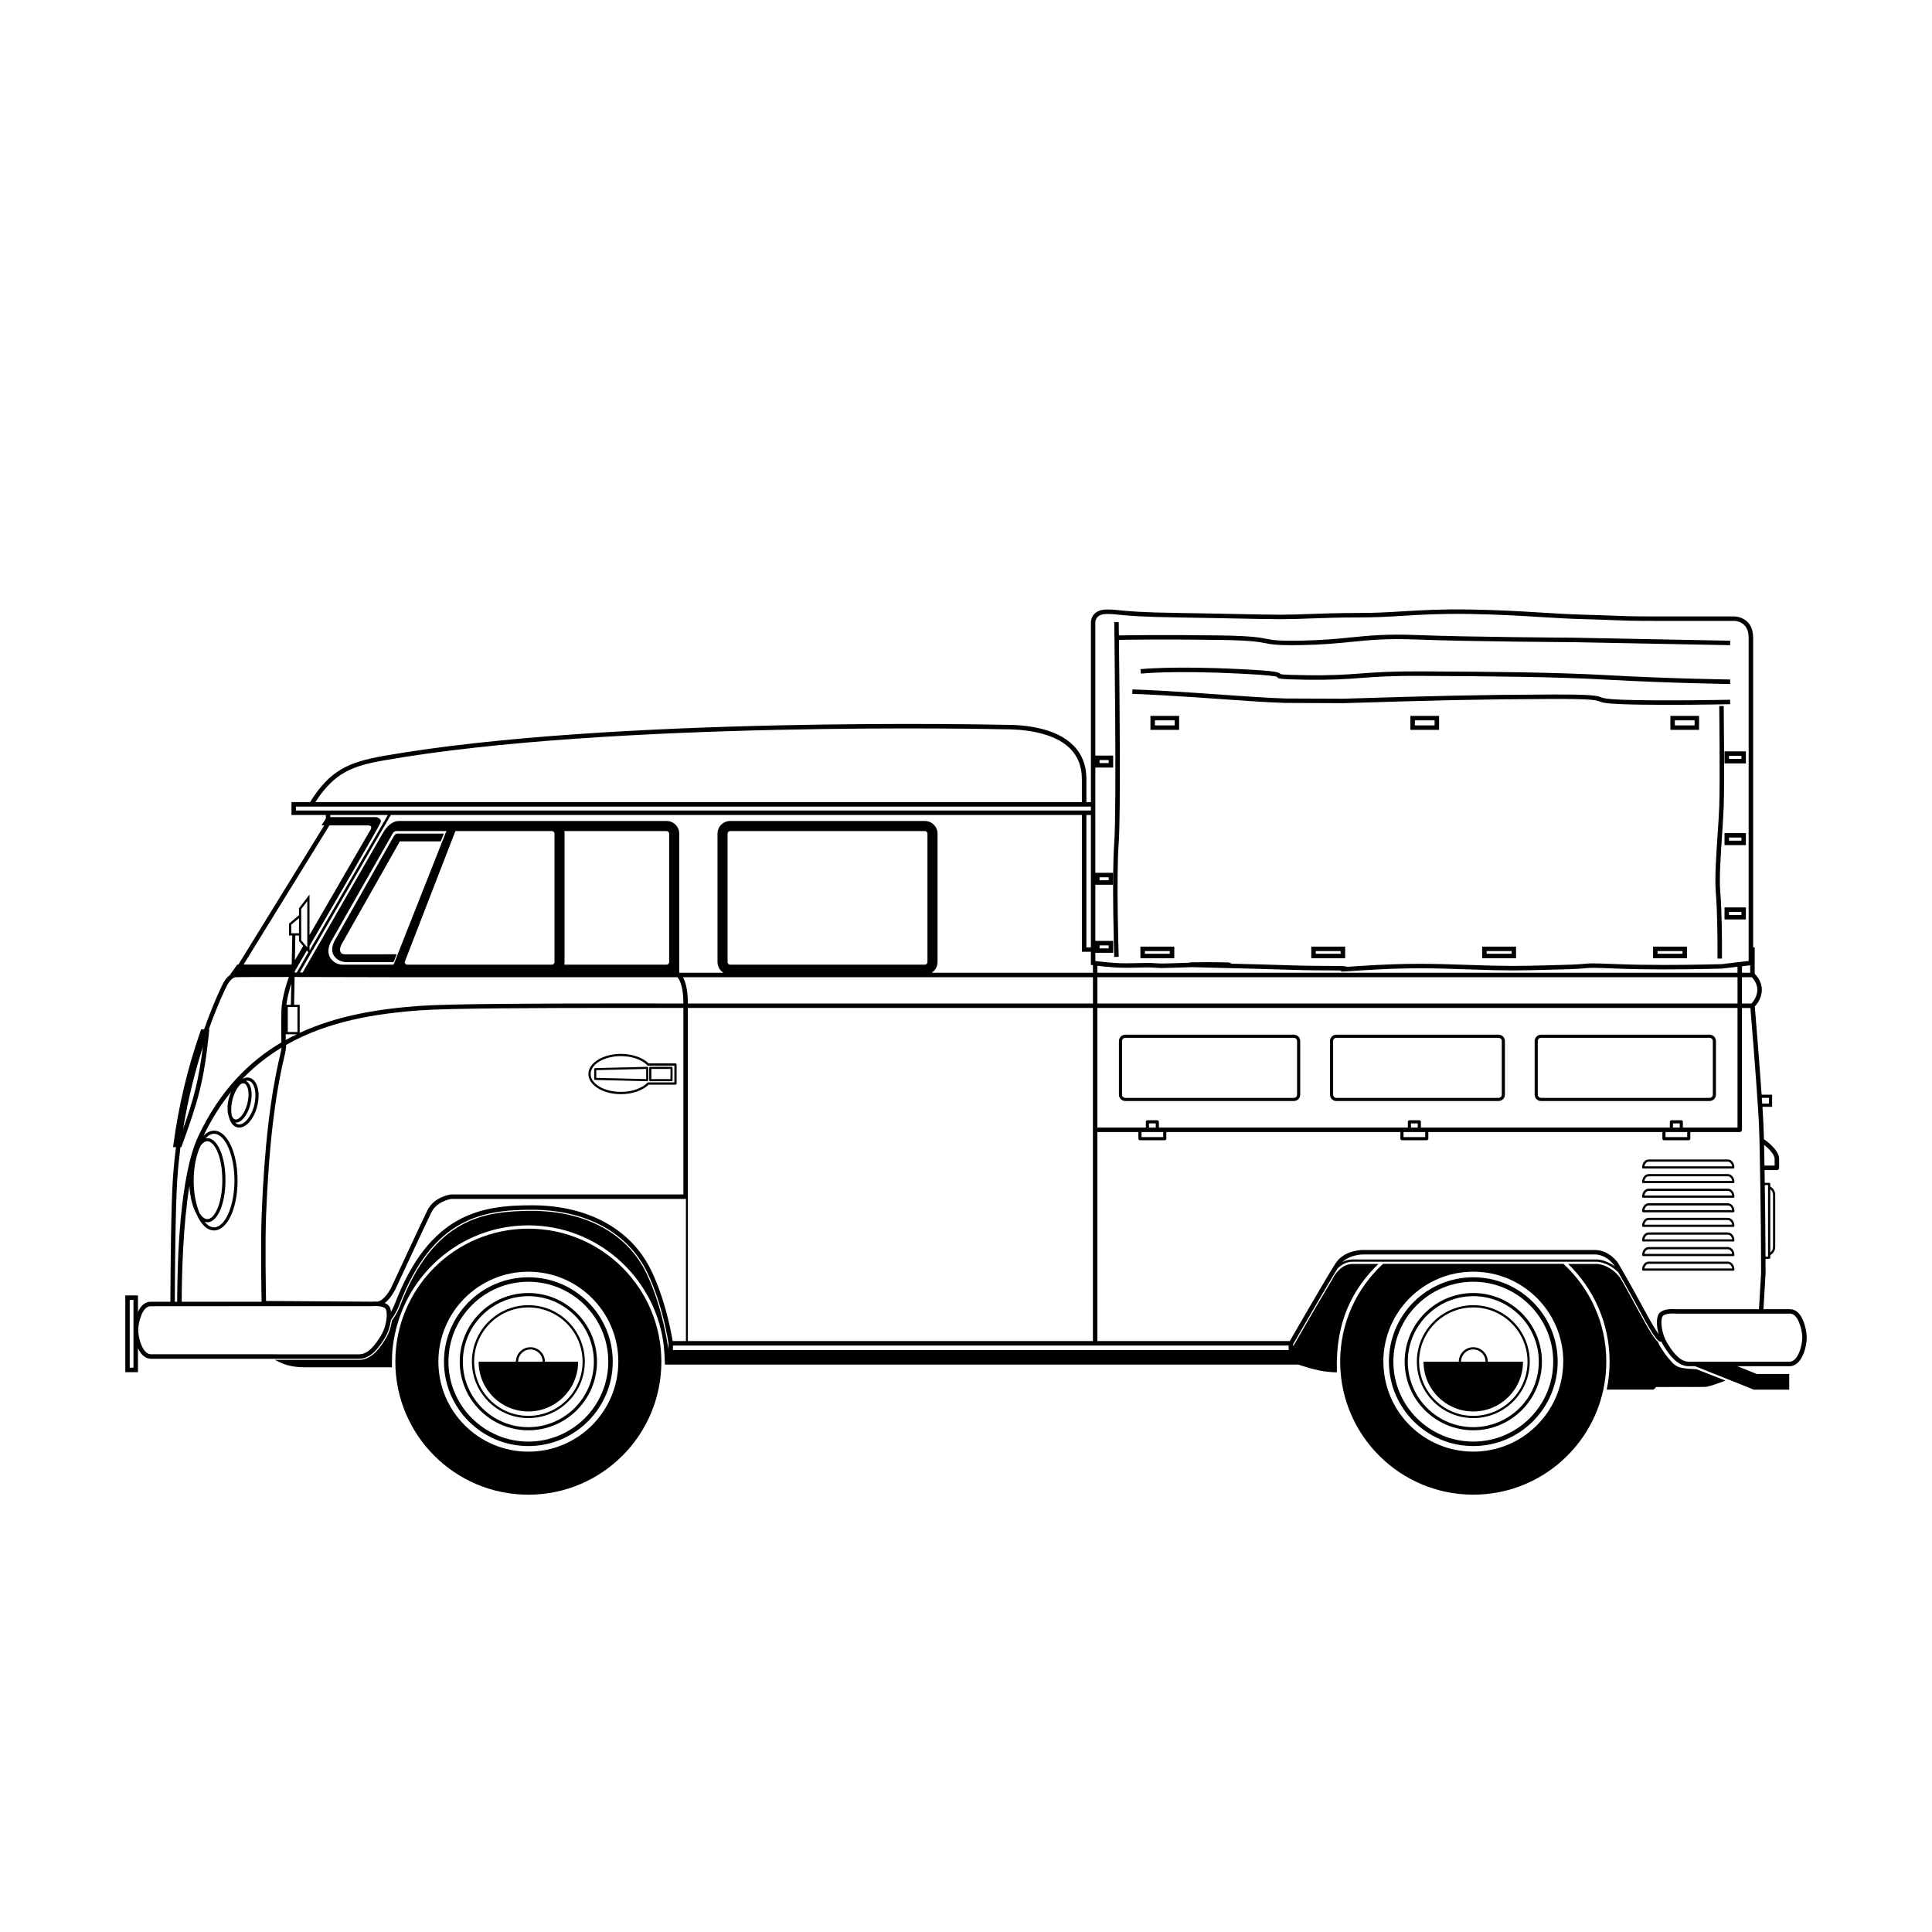 <?xml version="1.0" encoding="UTF-8"?>
<!-- The Best Svg Icon site in the world: iconSvg.co, Visit us! https://iconsvg.co -->
<svg fill="#000000" width="800px" height="800px" version="1.1" viewBox="144 144 512 512" xmlns="http://www.w3.org/2000/svg">
 <g>
  <path d="m534.44 527.22c-12.332 0-22.363-10.031-22.363-22.363s10.031-22.363 22.363-22.363c12.328 0 22.363 10.035 22.363 22.363 0 12.332-10.035 22.363-22.363 22.363zm0-43.543c-11.68 0-21.18 9.5-21.18 21.18 0 11.68 9.5 21.18 21.18 21.18 11.676 0 21.18-9.5 21.18-21.18 0-11.68-9.504-21.18-21.18-21.18z"/>
  <path d="m534.44 523.04c-10.031 0-18.188-8.16-18.188-18.188 0-10.027 8.156-18.188 18.188-18.188 10.027 0 18.188 8.16 18.188 18.188 0 10.031-8.164 18.188-18.188 18.188zm0-35.543c-9.57 0-17.359 7.785-17.359 17.355 0 9.57 7.785 17.359 17.359 17.359 9.57 0 17.359-7.785 17.359-17.359-0.004-9.57-7.789-17.355-17.359-17.355z"/>
  <path d="m534.44 519.81c-8.25 0-14.961-6.711-14.961-14.961 0-8.246 6.707-14.961 14.961-14.961 8.246 0 14.961 6.711 14.961 14.961-0.004 8.25-6.715 14.961-14.961 14.961zm0-29.324c-7.922 0-14.367 6.445-14.367 14.367s6.445 14.367 14.367 14.367 14.367-6.445 14.367-14.367c-0.004-7.922-6.449-14.367-14.367-14.367z"/>
  <path d="m284.02 469.61c-19.469 0-35.25 15.781-35.25 35.25s15.781 35.25 35.25 35.25 35.25-15.781 35.25-35.25-15.781-35.25-35.25-35.25zm0 59.094c-13.168 0-23.844-10.676-23.844-23.844s10.676-23.844 23.844-23.844 23.844 10.676 23.844 23.844-10.676 23.844-23.844 23.844z"/>
  <path d="m284.02 527.22c-12.328 0-22.363-10.035-22.363-22.363 0-12.332 10.035-22.363 22.363-22.363 12.332 0 22.363 10.031 22.363 22.363 0 12.328-10.031 22.363-22.363 22.363zm0-43.543c-11.676 0-21.18 9.5-21.18 21.18 0 11.68 9.504 21.18 21.18 21.18 11.68 0 21.18-9.5 21.18-21.18 0-11.68-9.5-21.18-21.18-21.18z"/>
  <path d="m284.02 523.04c-10.027 0-18.188-8.16-18.188-18.188 0-10.027 8.16-18.188 18.188-18.188 10.031 0 18.188 8.16 18.188 18.188 0 10.031-8.16 18.188-18.188 18.188zm0-35.543c-9.57 0-17.359 7.785-17.359 17.359 0 9.57 7.785 17.359 17.359 17.359 9.57 0 17.359-7.785 17.359-17.359-0.004-9.574-7.789-17.359-17.359-17.359z"/>
  <path d="m284.02 519.81c-8.246 0-14.961-6.711-14.961-14.961s6.711-14.961 14.961-14.961 14.961 6.711 14.961 14.961c-0.004 8.25-6.711 14.961-14.961 14.961zm0-29.324c-7.922 0-14.367 6.445-14.367 14.367s6.445 14.367 14.367 14.367 14.367-6.445 14.367-14.367c-0.004-7.922-6.449-14.367-14.367-14.367z"/>
  <path d="m558.32 478.93h-47.793c-6.988 6.441-11.371 15.668-11.371 25.922 0 0.16 0.008 0.316 0.012 0.473 0.254 19.25 15.961 34.777 35.27 34.777 16.934 0 31.074-11.945 34.469-27.863 0.508-2.383 0.781-4.852 0.781-7.387 0.004-10.254-4.379-19.484-11.367-25.922zm-23.879 49.766c-13.012 0-23.57-10.422-23.82-23.371-0.004-0.16-0.023-0.312-0.023-0.473 0-13.168 10.676-23.844 23.844-23.844s23.844 10.676 23.844 23.844c0 0.16-0.02 0.316-0.023 0.473-0.258 12.949-10.812 23.371-23.82 23.371z"/>
  <path d="m593.53 506.84s-3.457-0.051-4.742-0.594c-1.281-0.543-2.023-1.625-2.023-1.625-1.055-1.074-1.953-2.406-2.758-3.727-0.234-0.383-0.453-0.812-0.676-1.34-0.684-0.562-1.945-2.293-4.805-7.598-0.984-1.832-1.895-3.488-2.711-4.961l-0.113-0.207c-0.863-1.59-1.445-2.598-1.879-3.352l-0.457-0.777c-2.664-3.59-6.027-3.707-6.172-3.707h-7.625c6.773 6.574 10.996 15.762 10.996 25.922 0 2.531-0.266 5-0.762 7.387h12.414l0.691-0.691h3.852v-0.012c2.957 0.012 8.141 0.023 9.082-0.008 1.332-0.047 5.43-1.688 5.43-1.688z"/>
  <path d="m603.35 476.88h-23.879c-0.164 0-0.293-0.129-0.293-0.293 0-1.16 0.781-2.109 1.746-2.109h20.969c0.965 0 1.746 0.945 1.746 2.109 0.008 0.164-0.125 0.293-0.289 0.293zm-23.562-0.586h23.25c-0.105-0.699-0.574-1.23-1.141-1.23h-20.969c-0.566 0-1.035 0.531-1.141 1.23z"/>
  <path d="m603.35 473.01h-23.879c-0.164 0-0.293-0.133-0.293-0.293 0-1.164 0.781-2.109 1.746-2.109h20.969c0.965 0 1.746 0.945 1.746 2.109 0.008 0.16-0.125 0.293-0.289 0.293zm-23.562-0.582h23.25c-0.105-0.699-0.574-1.23-1.141-1.23h-20.969c-0.566 0-1.035 0.527-1.141 1.23z"/>
  <path d="m603.35 465.27h-23.879c-0.164 0-0.293-0.133-0.293-0.293 0-1.164 0.781-2.109 1.746-2.109h20.969c0.965 0 1.746 0.945 1.746 2.109 0.008 0.164-0.125 0.293-0.289 0.293zm-23.562-0.586h23.25c-0.105-0.703-0.574-1.23-1.141-1.23h-20.969c-0.566 0-1.035 0.531-1.141 1.23z"/>
  <path d="m603.35 453.67h-23.879c-0.164 0-0.293-0.129-0.293-0.293 0-1.16 0.781-2.109 1.746-2.109h20.969c0.965 0 1.746 0.945 1.746 2.109 0.008 0.164-0.125 0.293-0.289 0.293zm-23.562-0.586h23.25c-0.105-0.699-0.574-1.23-1.141-1.23h-20.969c-0.566 0-1.035 0.531-1.141 1.23z"/>
  <path d="m603.35 480.74h-23.879c-0.164 0-0.293-0.129-0.293-0.293 0-1.164 0.781-2.109 1.746-2.109h20.969c0.965 0 1.746 0.945 1.746 2.109 0.008 0.164-0.125 0.293-0.289 0.293zm-23.562-0.586h23.25c-0.105-0.699-0.574-1.23-1.141-1.23h-20.969c-0.566 0-1.035 0.531-1.141 1.23z"/>
  <path d="m603.35 461.41h-23.879c-0.164 0-0.293-0.133-0.293-0.293 0-1.164 0.781-2.109 1.746-2.109h20.969c0.965 0 1.746 0.945 1.746 2.109 0.008 0.16-0.125 0.293-0.289 0.293zm-23.562-0.586h23.25c-0.105-0.703-0.574-1.23-1.141-1.23h-20.969c-0.566 0-1.035 0.527-1.141 1.23z"/>
  <path d="m603.35 457.54h-23.879c-0.164 0-0.293-0.129-0.293-0.293 0-1.164 0.781-2.109 1.746-2.109h20.969c0.965 0 1.746 0.945 1.746 2.109 0.008 0.164-0.125 0.293-0.289 0.293zm-23.562-0.582h23.25c-0.105-0.699-0.574-1.23-1.141-1.23h-20.969c-0.566-0.004-1.035 0.527-1.141 1.23z"/>
  <path d="m603.35 469.14h-23.879c-0.164 0-0.293-0.133-0.293-0.293 0-1.164 0.781-2.109 1.746-2.109h20.969c0.965 0 1.746 0.945 1.746 2.109 0.008 0.164-0.125 0.293-0.289 0.293zm-23.562-0.582h23.25c-0.105-0.703-0.574-1.23-1.141-1.23h-20.969c-0.566-0.004-1.035 0.527-1.141 1.23z"/>
  <path d="m315.71 426.8c-0.055-0.051-0.125-0.066-0.199-0.078l-13.773 0.336c-0.152 0.004-0.27 0.125-0.27 0.277v2.586c0 0.152 0.121 0.273 0.27 0.277l13.773 0.336h0.008c0.074 0 0.141-0.027 0.191-0.078 0.055-0.051 0.082-0.125 0.082-0.199v-3.258c0-0.078-0.027-0.148-0.082-0.199zm-0.469 3.172-13.223-0.324v-2.047l13.223-0.324z"/>
  <path d="m321.96 426.71h-5.629c-0.156 0-0.281 0.125-0.281 0.281v3.258c0 0.156 0.125 0.281 0.281 0.281h5.629c0.156 0 0.281-0.125 0.281-0.281v-3.258c0.004-0.152-0.125-0.281-0.281-0.281zm-0.281 3.262h-5.062v-2.695h5.062z"/>
  <path d="m323.01 425.81h-7.121c-1.562-1.555-4.356-2.519-7.332-2.519-4.758 0-8.629 2.394-8.629 5.336s3.871 5.336 8.629 5.336c2.981 0 5.773-0.961 7.332-2.519h7.125c0.164 0 0.297-0.133 0.297-0.297v-5.039c-0.008-0.164-0.141-0.297-0.301-0.297zm-0.297 5.039h-6.949c-0.082 0-0.16 0.031-0.215 0.09-1.434 1.496-4.113 2.426-6.992 2.426-4.43 0-8.035-2.125-8.035-4.742 0-2.613 3.606-4.742 8.035-4.742 2.883 0 5.559 0.93 6.992 2.43 0.059 0.059 0.133 0.09 0.215 0.09h6.949z"/>
  <path d="m600.34 398.04h-1.184v-3.438c0-0.09-0.004-8.977-0.453-14.16-0.309-3.562 0.109-9.758 0.477-15.227 0.188-2.785 0.363-5.41 0.441-7.539 0.227-6.332 0.004-26.363 0-26.562l1.184-0.016c0.004 0.203 0.227 20.262 0 26.621-0.078 2.148-0.254 4.785-0.441 7.578-0.367 5.426-0.781 11.574-0.48 15.043 0.457 5.238 0.457 14.176 0.457 14.262z"/>
  <path d="m585.93 330.79c-4.254 0-8.609-0.043-12.109-0.176-4.469-0.168-5.246-0.457-5.996-0.738-0.895-0.332-1.82-0.688-12.719-0.645-18.531 0.059-31.945 0.391-55 1.113l-15.449-0.059c-4.746-0.145-10.34-0.539-16.82-1-4.738-0.336-10.105-0.715-15.742-1.031-3.422-0.191-6.125-0.32-8.031-0.371l0.035-1.184c1.922 0.055 4.633 0.18 8.066 0.375 5.641 0.32 11.016 0.699 15.758 1.035 6.469 0.457 12.055 0.852 16.762 0.996l15.41 0.059c23.043-0.723 36.465-1.059 55.012-1.113 11.133-0.031 12.051 0.316 13.137 0.719 0.633 0.234 1.355 0.504 5.629 0.664 10.402 0.387 28.438 0.004 28.621 0l0.023 1.184c-0.121-0.004-8.148 0.172-16.586 0.172z"/>
  <path d="m560.79 312.99c-0.273 0-27.371-0.145-41.184-0.695-8.074-0.324-12.73 0.141-17.664 0.633-3.68 0.367-7.488 0.746-13.023 0.844-6.316 0.113-7.648-0.152-9.324-0.48-1.754-0.348-3.934-0.777-12.547-0.895-14.934-0.203-24.68-0.043-26.531-0.008-0.027-2.16-0.043-3.457-0.047-3.535l-1.184 0.016c0.008 0.492 0.68 49.141 0.004 58.406-0.684 9.32-0.008 30.113-0.004 30.32l1.184-0.039c-0.008-0.207-0.68-20.938 0-30.195 0.555-7.582 0.211-41.254 0.059-53.789 1.812-0.035 11.559-0.195 26.5 0.008 8.504 0.117 10.629 0.535 12.332 0.871 1.473 0.293 2.688 0.531 6.902 0.531 0.781 0 1.664-0.008 2.676-0.027 5.582-0.098 9.414-0.48 13.121-0.848 4.891-0.488 9.516-0.949 17.5-0.629 13.836 0.555 40.953 0.695 41.219 0.699l41.719 0.805 0.023-1.184z"/>
  <path d="m602.5 325.27c-0.164-0.004-16.414-0.238-32.062-1.121-14.934-0.84-32.133-0.934-47.309-1.016l-2.637-0.016c-7.832-0.047-11.91 0.258-15.832 0.551-3.941 0.293-7.664 0.57-14.828 0.457-7.004-0.113-7.098-0.25-7.441-0.762-0.273-0.164-2.207-0.469-9.652-0.844-18.062-0.902-26.297-0.012-26.379-0.004l-0.133-1.18c0.082-0.008 8.391-0.914 26.57-0.004 9.672 0.484 10.199 0.82 10.543 1.312 0.676 0.195 4.891 0.262 6.508 0.289 7.109 0.117 10.805-0.164 14.723-0.453 3.945-0.297 8.023-0.594 15.926-0.555l2.637 0.016c15.191 0.082 32.41 0.176 47.371 1.02 15.625 0.879 31.848 1.113 32.012 1.117z"/>
  <path d="m525.37 337.42h-7.602v-3.707h7.602zm-6.414-1.184h5.231v-1.336h-5.231z"/>
  <path d="m594.27 337.42h-7.602v-3.707h7.602zm-6.418-1.184h5.231v-1.336h-5.231z"/>
  <path d="m456.48 337.42h-7.602v-3.707h7.602zm-6.418-1.184h5.231v-1.336h-5.231z"/>
  <path d="m591.06 397.94h-8.98v-3.078h8.98zm-7.793-1.184h6.609v-0.707h-6.609z"/>
  <path d="m545.77 397.94h-8.98v-3.078h8.98zm-7.793-1.184h6.609v-0.707h-6.609z"/>
  <path d="m500.48 397.94h-8.98v-3.078h8.98zm-7.793-1.184h6.609v-0.707h-6.609z"/>
  <path d="m455.2 397.94h-8.98v-3.078h8.98zm-7.797-1.184h6.609v-0.707h-6.609z"/>
  <path d="m606.68 346.31h-5.664v-3.191h5.664zm-4.481-1.188h3.297v-0.824h-3.297z"/>
  <path d="m606.68 367.97h-5.664v-3.191h5.664zm-4.481-1.184h3.297v-0.824h-3.297z"/>
  <path d="m606.68 387.66h-5.664v-3.191h5.664zm-4.481-1.184h3.297v-0.824h-3.297z"/>
  <path d="m486.89 435.78h-44.68c-0.926 0-1.68-0.754-1.68-1.68v-14.215c0-0.926 0.754-1.68 1.68-1.68h44.68c0.926 0 1.68 0.754 1.68 1.68v14.215c-0.004 0.93-0.754 1.68-1.68 1.68zm-44.684-16.746c-0.469 0-0.848 0.379-0.848 0.848v14.215c0 0.469 0.383 0.852 0.848 0.852h44.68c0.469 0 0.848-0.383 0.848-0.852v-14.215c0-0.469-0.383-0.848-0.848-0.848z"/>
  <path d="m541.14 435.78h-42.996c-0.926 0-1.68-0.754-1.68-1.68v-14.215c0-0.926 0.754-1.68 1.68-1.68h42.996c0.93 0 1.68 0.754 1.68 1.68v14.215c0 0.93-0.754 1.68-1.68 1.68zm-43-16.746c-0.469 0-0.848 0.379-0.848 0.848v14.215c0 0.469 0.379 0.852 0.848 0.852h42.996c0.469 0 0.852-0.383 0.852-0.852v-14.215c0-0.469-0.383-0.848-0.852-0.848z"/>
  <path d="m597.06 435.78h-44.68c-0.93 0-1.68-0.754-1.68-1.68v-14.215c0-0.926 0.754-1.68 1.68-1.68h44.68c0.926 0 1.68 0.754 1.68 1.68v14.215c0 0.93-0.754 1.68-1.68 1.68zm-44.68-16.746c-0.469 0-0.852 0.379-0.852 0.848v14.215c0 0.469 0.383 0.852 0.852 0.852h44.68c0.469 0 0.852-0.383 0.852-0.852v-14.215c0-0.469-0.383-0.848-0.852-0.848z"/>
  <path d="m538.28 504.87c0-2.121-1.727-3.844-3.848-3.844-2.121 0-3.844 1.727-3.844 3.844h-9.34c0 7.281 5.902 13.184 13.184 13.184s13.184-5.902 13.184-13.184zm-3.848-3.254c1.793 0 3.254 1.461 3.254 3.254h-6.504c0-1.793 1.457-3.254 3.25-3.254z"/>
  <path d="m288.41 504.87c0-2.121-1.727-3.844-3.848-3.844s-3.844 1.727-3.844 3.844h-9.875c0 7.281 5.902 13.184 13.184 13.184s13.184-5.902 13.184-13.184zm-3.848-3.254c1.793 0 3.254 1.461 3.254 3.254h-6.504c0-1.793 1.457-3.254 3.25-3.254z"/>
  <path d="m618.39 490.95h-7.059l0.562-9.48c0-1.27-0.004-2.562-0.008-3.863h0.961c0.164 0 0.297-0.133 0.297-0.297v-0.695c0.789-0.406 1.312-1.211 1.312-2.191v-13.773c0-0.98-0.523-1.785-1.312-2.191v-0.699c0-0.164-0.133-0.297-0.297-0.297h-1.168c-0.02-1.199-0.039-2.344-0.055-3.391l3.262 0.016h0.004c0.324 0 0.586-0.262 0.594-0.586l0.004-0.297s0.008-0.969 0-2.098c-0.016-2.492-3.816-5.059-3.852-5.082-0.051-0.031-0.109-0.035-0.164-0.047-0.09-2.945-0.195-5.375-0.309-7.199-0.031-0.48-0.062-0.973-0.094-1.473h2.562v-3.199h-2.781c-0.703-10.074-1.66-21.602-1.812-23.387 0.863-0.867 1.867-2.547 1.867-4.445 0-2.207-1.445-3.785-1.891-4.219v-7h-0.406v-82.059c0-5.57-4.898-5.637-4.949-5.637h-21.32c-5.969 0-8.117-0.086-11.086-0.211-1.812-0.074-3.93-0.16-7.406-0.25-3.906-0.098-7.566-0.324-11.441-0.562-5.184-0.32-11.062-0.684-18.824-0.812-7.699-0.125-12.812 0.18-17.711 0.477-3.719 0.227-7.231 0.438-11.578 0.438-5.668 0-9.57 0.145-13.016 0.27-2.723 0.098-5.074 0.188-7.781 0.188-3.297 0-6.328-0.062-10.91-0.16-3.965-0.082-9.031-0.191-16.305-0.297-10.098-0.148-13.355-0.484-15.516-0.711-1.16-0.121-2-0.207-3.398-0.207-1.504 0-2.641 0.41-3.391 1.215-0.965 1.039-0.871 2.348-0.871 2.356v47.469h-1.195v-6.113c0-3.637-1.184-6.652-3.516-8.965-4.609-4.566-12.617-5.461-18.512-5.41-1.035-0.023-104.07-2.297-164.05 8.219-9.441 1.656-14.375 3.785-19.648 12.273h-4.941v3.414h9.113v0.965l-1.156 1.793h0.715l-22.742 36.879h-0.285l-1.848 2.594h0.141c-1.25 0.77-2.043 2.356-2.141 2.566-0.051 0.098-2.301 4.519-4.957 12.023h-0.789l-0.137 0.398c-3.422 9.762-5.844 19.898-7.199 30.137l-0.086 0.668h0.773c-0.348 2.703-0.629 5.496-0.824 8.359-0.484 7.117-0.625 23.559-0.668 32.617h-5.266c-1.586 0-2.641 1.219-3.324 2.691v-4.371h-3.359v20.34h3.359v-6.348c0.305 0.641 0.668 1.23 1.113 1.699 0.691 0.727 1.496 1.094 2.383 1.094h55.16c3 0 5.137-2.84 6.824-5.617 0.82-1.348 1.363-3.082 1.562-4.668 1.23-1.551 2.004-3.477 2.137-3.824 8.961-23.418 22.344-25.375 35.285-25.375 14.301 0 25.418 6.062 30.512 16.633 4.133 8.578 5.562 18.336 5.629 18.789v1.48l-0.32-1.633c-0.238-1.547-1.738-10.551-5.574-18.512-5.043-10.465-16.066-16.465-30.246-16.465-12.836 0-26.117 1.945-35.008 25.188-0.133 0.352-0.898 2.258-2.137 3.836-0.215 1.609-0.766 3.344-1.59 4.699-1.137 1.867-3.504 5.758-7.078 5.758l-22.352 0.004-0.012-0.004c1.863 0.969 3.789 1.973 8.109 1.973h22.914s-0.023-1.891 0.035-3.09c0.137-3.137 0.734-6.16 1.617-9.035 4.559-14.738 18.289-25.492 34.504-25.492 18.195 0 33.281 13.52 35.77 31.035 0.129 0.973 0.34 2.887 0.414 5.859h167.86s5.055 1.762 7.977 1.914c0.648 0.078 1.391 0.129 2.254 0.148-0.004-0.156-0.008-0.309-0.012-0.465-0.395-13.031 4.223-21.703 10.996-28.273h-6.852c-3.039 0-4.828 3.094-5.09 3.586l-0.082 0.176c-2.731 4.562-7.16 12.199-9.223 15.766l-0.008 0.016c-0.156 0.266-0.297 0.516-0.422 0.73h0.004l-0.113 0.195 0.004 0.004-0.113 0.191-0.215 0.371h-0.008l-0.484 0.816v-0.574c0.531-0.922 8.969-15.555 11.773-20.055 0.949-0.93 2.289-1.809 3.977-1.809h64.77c0.035 0 2.988 0.094 5.676 2.836 1.18 2.047 3.281 5.75 5.902 10.625 4.144 7.699 4.863 7.719 5.25 7.719 0.012-0.004 0.027 0 0.043 0h0.207c0.148 0.312 0.305 0.617 0.48 0.902 1.691 2.777 3.824 5.617 6.824 5.617h1.645l15.547 6.203h9.383v-4.148h-8.59l-5.152-2.055h13.797c0.887 0 1.691-0.371 2.383-1.098 1.641-1.719 2.281-5.094 2.195-6.832-0.086-1.859-1.082-7.18-4.41-7.18zm-5.246-31.801c0.445 0.336 0.719 0.863 0.719 1.504v13.773c0 0.637-0.273 1.168-0.719 1.504zm-0.594-1.09v18.957h-0.668c-0.027-6.633-0.113-13.445-0.195-18.957zm1.746-6.945c0.004 0.742 0.004 1.418 0.004 1.785l-2.695-0.012c-0.043-2.492-0.082-4.414-0.105-5.496 1.07 0.84 2.789 2.484 2.797 3.723zm-434.93 55.34h-0.988v-17.969h0.988zm433.43-71.52v1.539h-1.793c-0.035-0.508-0.07-1.02-0.105-1.539zm-3.082-28.66c0 1.648-0.961 3.047-1.527 3.613l0.047 0.047h-2.594v-6.961h2.609c0.402 0.414 1.465 1.668 1.465 3.301zm-1.891-4.484h-2.18v-1.727l2.18-0.258zm-172.98-94.254c0.516-0.547 1.359-0.824 2.508-0.824 1.336 0 2.106 0.078 3.277 0.203 2.18 0.227 5.469 0.566 15.621 0.715 7.269 0.109 12.332 0.215 16.293 0.297 4.594 0.098 7.629 0.16 10.938 0.16 2.731 0 5.09-0.086 7.824-0.188 3.434-0.125 7.328-0.27 12.973-0.27 4.387 0 7.914-0.215 11.648-0.441 4.883-0.297 9.98-0.602 17.621-0.477 7.734 0.129 13.598 0.492 18.773 0.812 3.887 0.238 7.555 0.465 11.484 0.562 3.469 0.086 5.578 0.172 7.391 0.246 2.984 0.125 5.141 0.211 11.133 0.211h21.316c0.152 0 3.766 0.078 3.766 4.449v85.668l-7.219 0.852c-0.07 0.004-7.191 0.203-15.223 0.203-4.715 0-8.812-0.07-12.188-0.203-7.039-0.281-7.344-0.234-8.664-0.109-0.891 0.082-2.242 0.211-6.273 0.312l-3.559 0.094c-3.644 0.098-6.277 0.168-9.281 0.168-3.121 0-6.609-0.078-11.656-0.262-5.656-0.203-9.586-0.293-13.129-0.293-4.809 0-9.32 0.16-15.578 0.555-1.797 0.113-2.949 0.191-3.664 0.238-0.367-0.207-1.406-0.234-4.492-0.238-5.602-0.004-8.043-0.078-12.914-0.23-3.039-0.094-7.016-0.215-13.285-0.367-0.047-0.137-0.191-0.223-0.613-0.281l-0.004-0.059c-0.055 0.004-0.242 0.004-0.586 0.008-0.961-0.055-2.672-0.055-5.723-0.055-2.875 0-3.981 0-4.41 0.148-1.645 0.039-2.934 0.086-3.988 0.125-2.059 0.074-3.234 0.117-4.496 0.016-1.52-0.125-2.941-0.113-4.723-0.062-0.992 0.027-2.125 0.059-3.578 0.059-3.062 0-6.598-0.438-7.891-0.609v-2.16h4.727v-3.16h-4.727v-14.887h4.727v-3.164h-4.727l-0.004-27.898h4.731v-3.16h-4.731v-35.184c0.004-0.008-0.043-0.867 0.574-1.52zm0.551 87.793v-0.793h2.426v0.793zm0-18.051v-0.793h2.426v0.793zm0-31.059v-0.793h2.426v0.793zm-1.797 53.555c0.047 0.008 4.672 0.695 8.57 0.695 1.465 0 2.609-0.031 3.609-0.059 1.73-0.051 3.113-0.066 4.59 0.059 1.309 0.109 2.508 0.066 4.641-0.012 1.281-0.047 2.91-0.105 5.109-0.152 0.98 0.039 2.84 0.094 5.93 0.164 8.789 0.195 13.82 0.352 17.492 0.465 4.879 0.148 7.332 0.227 12.949 0.23 1.41 0 2.312 0.016 2.891 0.035l0.023 0.27h0.551c0.051 0 0.277-0.016 0.832-0.051 0.684-0.047 1.891-0.125 3.93-0.254 6.231-0.395 10.723-0.555 15.504-0.555 3.531 0 7.445 0.086 13.086 0.293 5.062 0.184 8.562 0.266 11.699 0.266 3.019 0 5.656-0.074 9.309-0.172l3.559-0.094c4.074-0.102 5.449-0.23 6.356-0.32 1.332-0.125 1.645-0.164 8.508 0.113 3.387 0.137 7.504 0.203 12.234 0.203 8.047 0 15.184-0.203 15.309-0.207l4.648-0.547-0.473 0.059v1.586h-169.63v-1.852c-0.652-0.082-1.074-0.141-1.184-0.16v2.008h-42.746c0.941-0.594 1.566-1.637 1.566-2.832l-0.004-34.023c0-1.855-1.504-3.359-3.359-3.359h-51.59c-1.855 0-3.359 1.504-3.359 3.359v34.027c0 1.195 0.625 2.238 1.566 2.832h-11.707v-35.84l0.004-1.02c0-1.855-1.504-3.359-3.359-3.359h-70.91c-1.855 0-3.309 1.512-4.367 3.359l-21.164 36.797h-0.75l24.105-41.746h183.15v36.258h2.379v3.461zm157.53 44.227v1.344h-5.75v-1.344zm-3.773-1.184v-1.105h1.797v1.105zm2.625 0v-1.52c0-0.23-0.184-0.414-0.414-0.414h-2.625c-0.23 0-0.414 0.184-0.414 0.414v1.52h-65.98v-1.52c0-0.23-0.184-0.414-0.414-0.414h-2.625c-0.23 0-0.414 0.184-0.414 0.414v1.52h-65.977v-1.52c0-0.23-0.184-0.414-0.414-0.414h-2.625c-0.23 0-0.414 0.184-0.414 0.414v1.52h-12.844v-31.703l169.64 0.004v31.699zm-68.285 1.184v1.344h-5.746v-1.344zm-3.773-1.184v-1.105h1.797v1.105zm-65.66 1.184v1.344h-5.746v-1.344zm-3.769-1.184v-1.105h1.797v1.105zm-13.672-32.883v-6.961h169.64v6.961zm-108.53 0c-0.004-3.879-0.707-5.918-1.312-6.961h108.66v6.961zm107.34 1.184v88.277h-107.34v-88.277zm-220.31 77.859h-21.168c0.023-7.438 0.344-20.176 2.043-30.715 0.172 3.074 0.863 5.711 1.867 7.449 1.133 2.691 2.785 4.371 4.66 4.371 3.496 0 6.234-5.809 6.234-13.223 0-7.414-2.738-13.223-6.234-13.223-1.016 0-1.961 0.504-2.801 1.379 2.168-4.488 4.637-8.367 7.348-11.719-0.266 0.57-0.488 1.199-0.656 1.875-0.359 1.438-0.422 2.863-0.188 4.016 0.059 0.281 0.137 0.527 0.23 0.762 0.348 1.469 1.102 2.527 2.195 2.797 0.176 0.043 0.363 0.066 0.551 0.066 1.941 0 3.949-2.402 4.773-5.715 0.914-3.68 0.008-6.969-2.059-7.481-0.617-0.152-1.262-0.023-1.891 0.32 3.215-3.344 6.703-6.074 10.379-8.301-0.051 0.438-0.141 0.996-0.316 1.734-2.664 11.121-4.238 24.68-4.953 42.672-0.293 7.195-0.062 20.453-0.016 22.934zm-14.371-42.539c1.914 0 3.969 4.148 3.969 10.32s-2.051 10.32-3.969 10.32c-0.703 0-1.422-0.562-2.055-1.574-0.969-2.254-1.574-5.32-1.574-8.648 0-3.656 0.734-6.996 1.875-9.285 0.551-0.73 1.156-1.133 1.754-1.133zm-0.492-0.77c0.695-0.762 1.461-1.203 2.269-1.203 2.93 0 5.406 5.676 5.406 12.395s-2.477 12.395-5.406 12.395c-0.902 0-1.762-0.543-2.519-1.484 0.242 0.086 0.492 0.141 0.746 0.141 2.691 0 4.797-4.898 4.797-11.148 0-6.254-2.106-11.148-4.797-11.148-0.172-0.004-0.336 0.016-0.496 0.055zm10.703-15.215c0.133-0.031 0.27-0.07 0.402-0.07 0.121 0 0.234 0.016 0.348 0.043 1.562 0.387 2.231 3.356 1.457 6.477-0.766 3.078-2.769 5.43-4.316 5.043-0.281-0.07-0.52-0.242-0.734-0.465 0.066 0.008 0.129 0.023 0.195 0.023 1.531 0 3.152-2.062 3.856-4.902 0.723-2.922 0.184-5.496-1.207-6.148zm0.398 5.949c-0.703 2.832-2.277 4.5-3.254 4.246-0.355-0.086-0.656-0.43-0.867-0.961-0.254-1.176-0.227-2.68 0.156-4.223 0.422-1.691 1.207-3.156 2.094-4.074 0.273-0.191 0.543-0.293 0.777-0.293 0.07 0 0.137 0.008 0.203 0.023 0.984 0.25 1.59 2.477 0.891 5.281zm4.953 29.688c0.711-17.91 2.273-31.398 4.922-42.441 0.309-1.293 0.398-2.16 0.402-2.742 10.988-6.258 23.531-8.277 35.402-9.152 7.781-0.574 32.133-0.645 52.48-0.645h17.383v49.426l-61.586 0.004c-0.184 0.023-4.488 0.574-6.289 4.277-1.66 3.422-9.309 19.887-9.391 20.062-0.477 1.074-2.043 3.766-3.789 4.062-0.184-0.012-0.371-0.016-0.547-0.016-0.48 0-0.828 0.031-0.914 0.039-5.305-0.023-24.496-0.164-28.082-0.191-0.055-2.856-0.27-15.672 0.008-22.684zm10.918-73.289v2.262l-0.781-0.914-0.824-0.965v-8.281l1.609-2.09zm0.289 3.547-3.074 5.375h-0.555l0.008-0.297c0.594-1.02 1.746-2.996 3.242-5.562zm-1.383-1.652-2.184 3.769 0.121-6.551h0.961v1.492zm-1.105-3.375h-2.047v-2.281l2.047-1.723zm-1.16 11.59c8.984 0.008 19.91 0.035 27.328 0.062h74.09c0.055 0.043 1.602 1.309 1.613 6.961h-2.32l-15.062-0.008c-20.367 0-44.75 0.074-52.566 0.648-10.559 0.777-21.637 2.457-31.727 7.144v-7.445h-1.484zm39.949-37.98-13.445 34.027c0 0.238-0.309 0.469-0.266 0.691h-13.535c-2.121 0-5.32-2.309-2.852-6.457l16.109-28.262c0.203-0.43 0.617-0.691 0.996-0.691h13.301c-0.105 0.246-0.164 0.414-0.309 0.691zm2.664-0.691h25.57c0.383 0 0.691 0.312 0.691 0.691v34.027c0 0.383-0.309 0.691-0.691 0.691h-38.32c-0.383 0-0.691-0.312-0.691-0.691zm28.855 0h27.105c0.383 0 0.691 0.312 0.691 0.691v34.027c0 0.383-0.309 0.691-0.691 0.691h-27.105c0.047-0.223 0.074-0.453 0.074-0.691v-34.027c0-0.238-0.023-0.469-0.074-0.691zm-71.035 46.633h0.324v6.617h-2.562v-6.617zm-1.418-0.594h-1.203c0.27-2.059 0.863-4.18 1.312-5.602zm1.586 7.805c-0.988 0.477-1.969 0.969-2.938 1.508-0.008-0.355-0.016-0.883-0.02-1.508zm114.14-19.125v-34.027c0-0.383 0.309-0.691 0.691-0.691h51.59c0.383 0 0.691 0.312 0.691 0.691v34.027c0 0.383-0.309 0.691-0.691 0.691h-51.59c-0.379 0-0.691-0.312-0.691-0.691zm-93.121-38.418h-12.164v-0.559h15.262l-20.762 35.918v-1.207c6.656-11.422 18.582-31.945 18.848-32.742 0.371-1.113-1.184-1.41-1.184-1.41zm188.21-0.559h1.195v35.074h-1.195zm-185.88-14.52c59.871-10.492 162.79-8.223 163.84-8.199 4.652-0.039 13.141 0.562 17.684 5.066 2.102 2.082 3.164 4.812 3.164 8.121v6.113h-203.13c5.121-7.926 9.914-9.609 18.441-11.102zm-23.605 13.336v-1.047h210.68v1.047zm8.879 3.938h10.172c1.73 0 0.496 1.531 0.496 1.531l-15.938 27.512v-10.707l-2.793 3.633v1.84l-2.641 2.223v3.148h0.863l-0.156 7.703-12.746-0.004zm-33.527 58.676c-1.125 9.027-2.488 13.934-5.242 21.781 1.371-8.402 3.328-15.797 5.242-21.781zm-6.781 35.027c0.199-2.894 0.484-5.711 0.836-8.441h0.246l0.141-0.391c4.238-11.789 5.777-16.559 7.199-30.152l0.07-0.656h-0.156c2.562-7.184 4.711-11.395 4.766-11.496 0.293-0.613 1.277-2.234 2.332-2.328 0.574-0.051 6.496-0.066 14.129-0.062-0.445 1.227-1.898 5.488-1.984 9.035-0.098 4.016 0 8.18 0 8.223l-0.016 0.09c-8.699 5.125-16.414 12.938-22.051 24.969-4.867 10.395-5.531 32.773-5.547 43.746h-0.629c0.039-9.043 0.18-25.449 0.664-32.535zm55.492 36.316c-0.008 0.184-0.016 0.371-0.035 0.57-0.059 0.605-0.172 1.25-0.348 1.902-0.113 0.414-0.25 0.82-0.41 1.223-0.031 0.078-0.059 0.156-0.094 0.234-0.172 0.406-0.363 0.805-0.582 1.168-1.52 2.496-3.398 5.047-5.812 5.047l-55.156-0.004c-0.559 0-1.059-0.238-1.523-0.727-1.324-1.387-1.949-4.402-1.875-5.957 0.098-2.109 1.152-6.051 3.231-6.051h8.273l50.469-0.004h0.008c0.027-0.004 0.383-0.039 0.875-0.039 0.191 0 0.371 0.008 0.543 0.016h0.004c0.273 0.016 0.52 0.047 0.754 0.09 0.031 0.004 0.066 0.008 0.098 0.016 0.215 0.043 0.402 0.098 0.574 0.156 0.031 0.012 0.059 0.023 0.086 0.035 0.164 0.066 0.301 0.141 0.414 0.223 0.016 0.012 0.027 0.023 0.043 0.039 0.109 0.09 0.195 0.188 0.246 0.297 0.062 0.141 0.105 0.316 0.145 0.508 0.02 0.086 0.023 0.184 0.039 0.277 0.012 0.105 0.023 0.211 0.031 0.324 0.008 0.137 0.012 0.281 0.012 0.43-0.004 0.078-0.004 0.148-0.008 0.227zm70.113-12.035c-5.297-10.996-16.809-17.305-31.578-17.305-13.355 0-27.164 2.019-36.395 26.137-0.246 0.641-0.59 1.379-1 2.09-0.055-0.418-0.133-0.812-0.273-1.129-0.258-0.586-0.77-0.957-1.383-1.195 1.77-1.336 2.894-3.812 2.957-3.945 0.074-0.164 7.719-16.621 9.375-20.035 1.512-3.113 5.324-3.613 5.293-3.617h62.188v37.668h-3.519c-0.352-2.172-1.918-10.895-5.664-18.668zm168.91 21.066h-163.17v-1.207h163.17zm81.707-24.016h-64.773c-1.035 0-1.941 0.289-2.723 0.715 2.035-1.969 5.172-2.047 5.676-2.047h61.176c3.32 0 5.258 2.957 5.266 2.969 0.004 0.008 0.043 0.074 0.109 0.184-2.387-1.758-4.602-1.82-4.731-1.82zm16.23 14.719c-0.516 1.172-0.418 3.172 0.125 5.098-0.629-0.875-1.762-2.664-3.734-6.324-4.106-7.625-6.945-12.418-6.984-12.477-0.09-0.145-2.293-3.531-6.277-3.531h-61.254c-0.848 0-5.18 0.172-7.371 3.527-2.074 3.18-10.762 18.227-12.141 20.613h-50.988v-55.391h10.867v1.758c0 0.23 0.188 0.414 0.418 0.414h6.574c0.23 0 0.414-0.188 0.414-0.414v-1.758h62.031v1.758c0 0.23 0.184 0.414 0.414 0.414h6.574c0.23 0 0.414-0.188 0.414-0.414v-1.758h62.027v1.758c0 0.23 0.184 0.414 0.414 0.414h6.578c0.23 0 0.414-0.188 0.414-0.414v-1.758h13.09c0.324 0 0.594-0.266 0.594-0.594v-32.289h2.234c0.246 2.957 1.441 17.355 2.098 27.734 0.121 1.902 0.23 4.453 0.32 7.586 0.004 0.191 0.418 19.184 0.418 34.996l-0.566 9.516-21.848 0.004s-0.422-0.047-1.012-0.047c-1.438-0.004-3.273 0.27-3.844 1.578zm36.301 11.656c-0.469 0.492-0.969 0.73-1.523 0.73h-26.629c-2.414 0-4.293-2.551-5.812-5.047-0.273-0.453-0.504-0.953-0.703-1.469-0.004-0.004-0.004-0.004-0.004-0.008-0.387-1-0.629-2.055-0.723-3.004-0.004-0.027-0.008-0.059-0.008-0.086-0.016-0.164-0.023-0.316-0.027-0.469-0.004-0.117-0.008-0.234-0.008-0.348 0-0.117 0.004-0.23 0.008-0.34 0.008-0.141 0.023-0.273 0.039-0.402 0.012-0.074 0.02-0.156 0.031-0.223 0.035-0.191 0.082-0.371 0.145-0.516 0.242-0.547 1.27-0.875 2.758-0.875 0.504 0 0.867 0.039 0.945 0.043h30.156c2.082 0 3.129 3.941 3.231 6.051 0.07 1.555-0.555 4.57-1.875 5.961z"/>
  <path d="m246.89 396.9h-11.109c-0.406 0-1.164 0.059-1.504-0.539-0.414-0.727 0.008-1.73 0.453-2.481l15.234-26.902h10.84l0.543-1.379c0.145-0.281 0.203-0.445 0.312-0.691h-12.293c-0.383 0-0.797 0.266-0.996 0.691l-15.438 27.254c-2.469 4.148 0.73 6.117 2.852 6.117h12.527c-0.047-0.223 0.266-0.453 0.266-0.691l0.543-1.391h-2.223z"/>
 </g>
</svg>